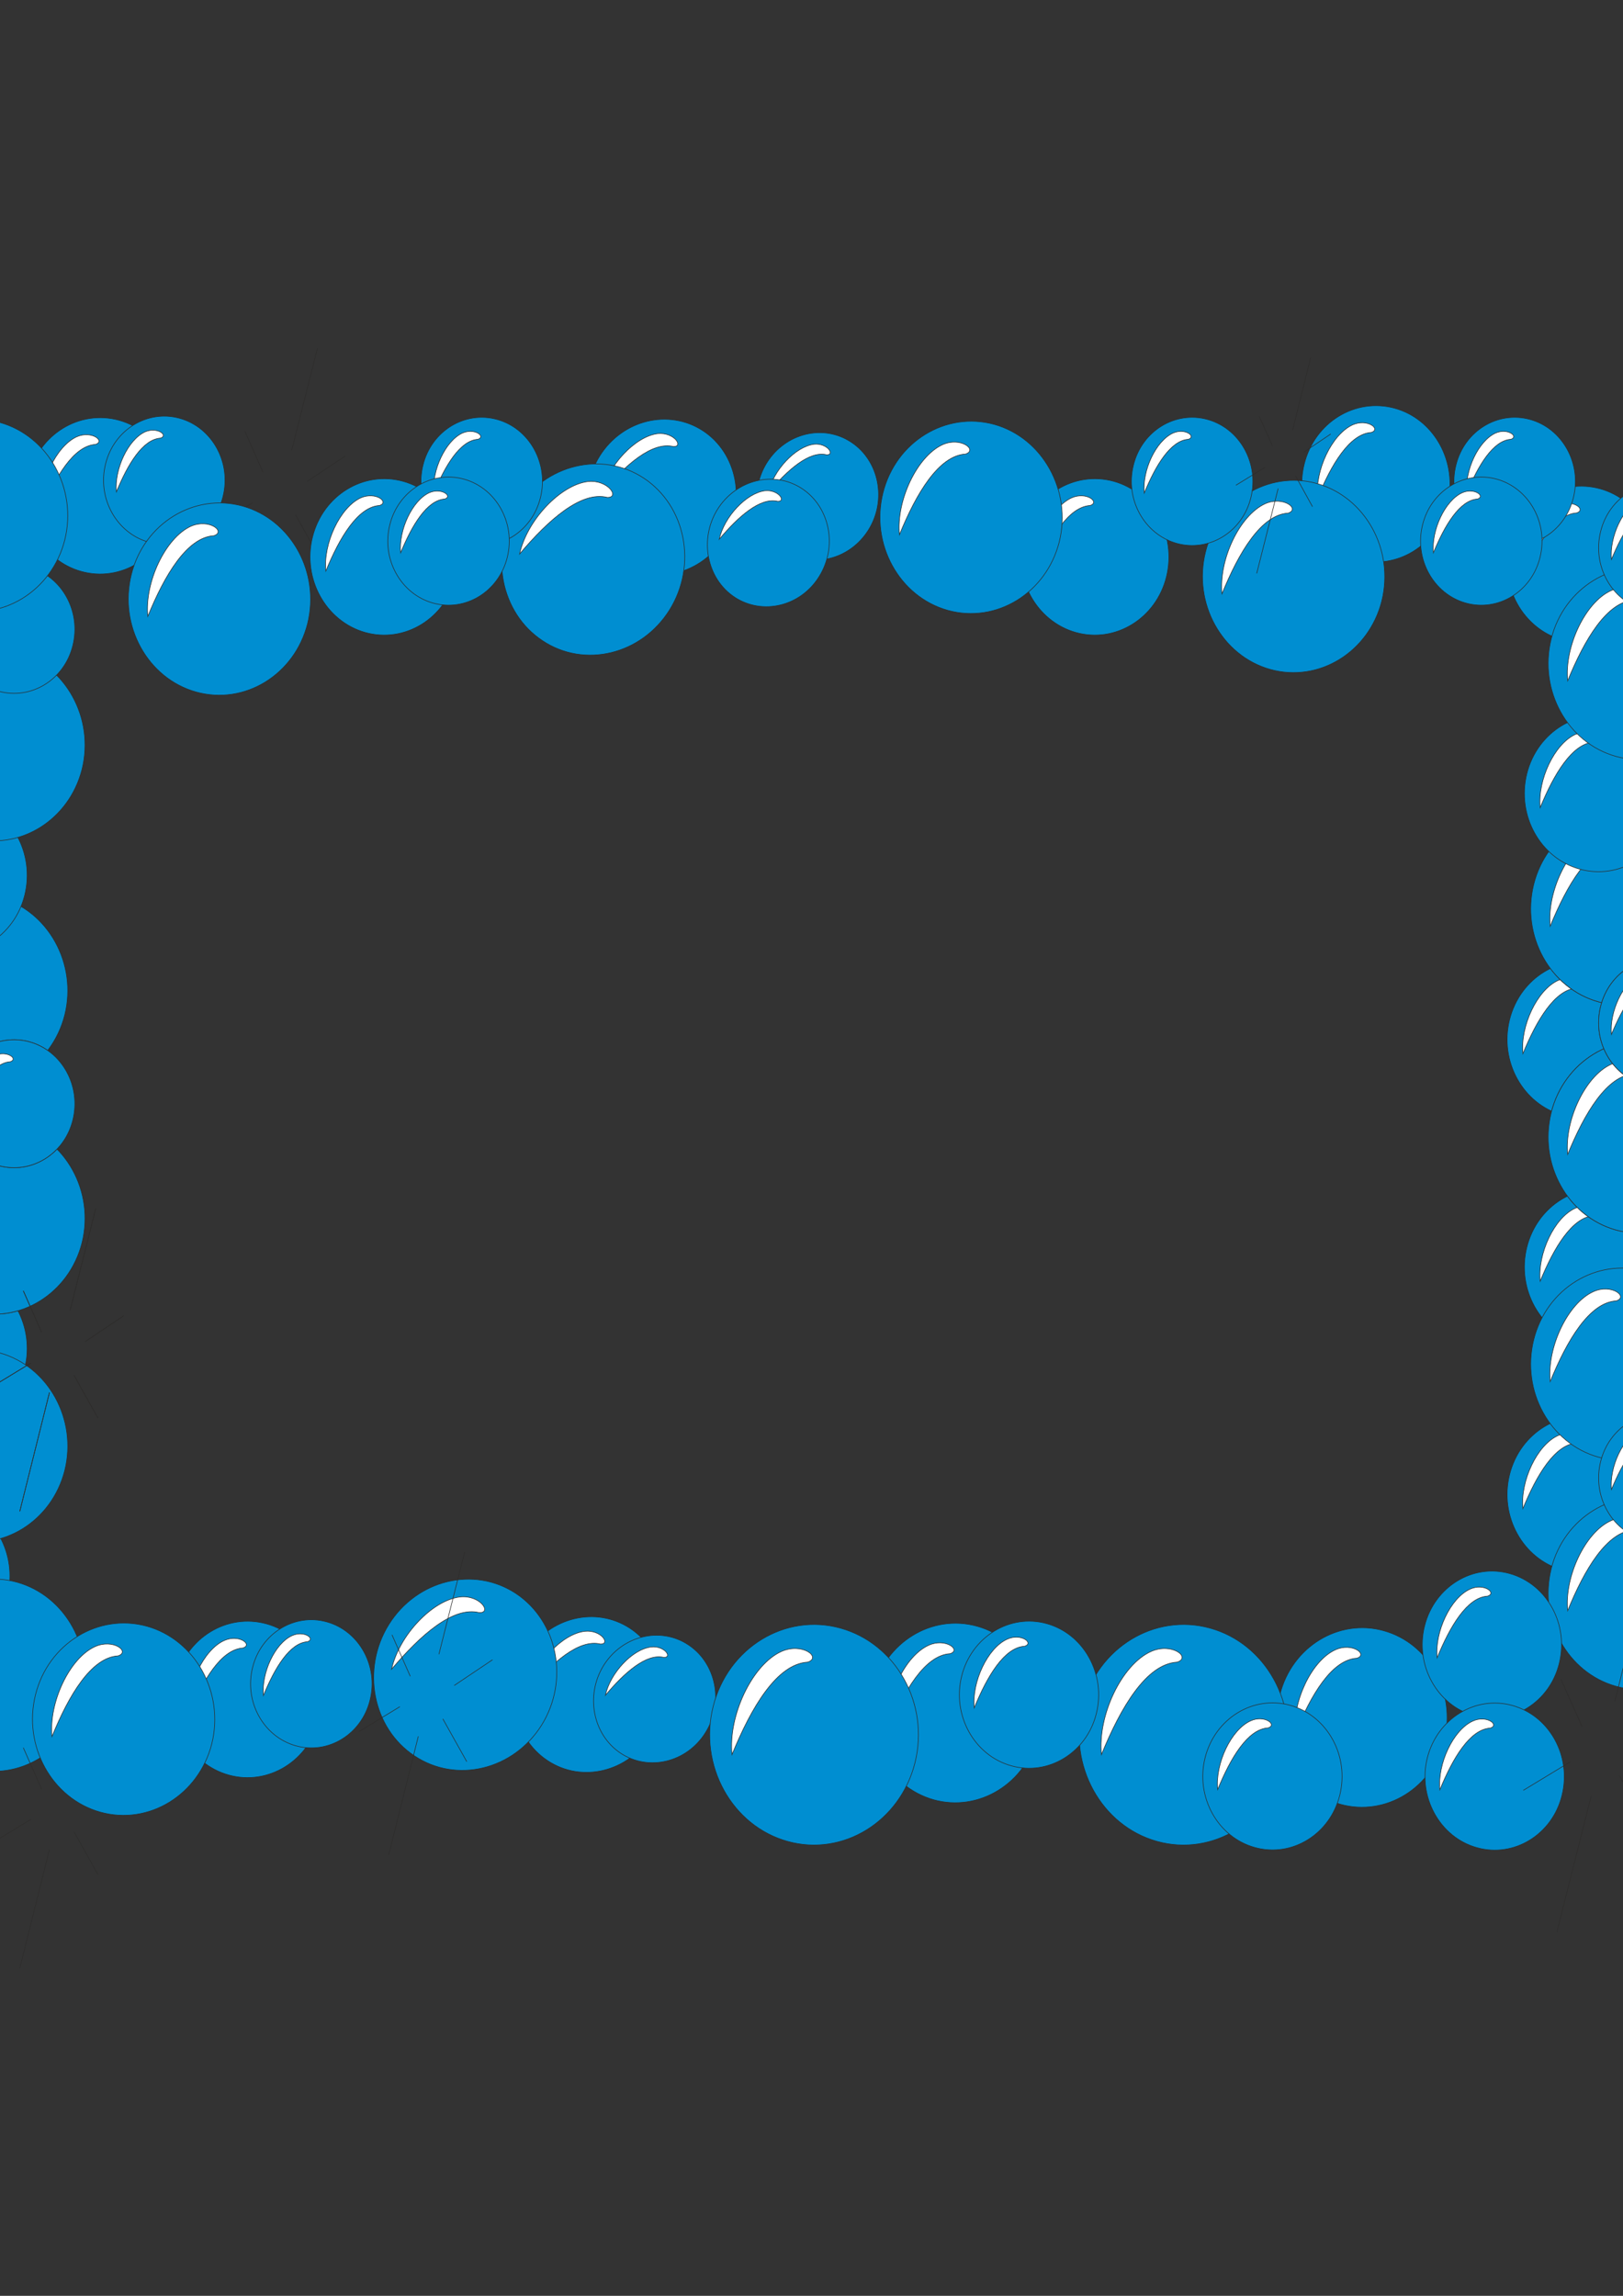<?xml version="1.0" encoding="utf-8"?>
<!-- Created by UniConvertor 2.0rc4 (https://sk1project.net/) -->
<svg xmlns="http://www.w3.org/2000/svg" height="841.89pt" viewBox="0 0 595.276 841.89" width="595.276pt" version="1.1" xmlns:xlink="http://www.w3.org/1999/xlink" id="01465b4f-f60c-11ea-b29b-dcc15c148e23">

<rect x="0" y="0" width="595.276" height="841.89" fill="#333333" stroke="none"/>

<g>
	<g>
		<path style="stroke:#2d2c2b;stroke-width:0.216;stroke-miterlimit:10.433;fill:#008ed1;" d="M 257.894,158.001 C 270.422,166.281 273.806,183.921 265.526,197.313 257.174,210.705 240.182,214.809 227.654,206.529 215.054,198.249 211.67,180.609 219.95,167.217 228.302,153.897 245.294,149.721 257.894,158.001 L 257.894,158.001 Z" />
		<path style="stroke:#2d2c2b;stroke-width:0.216;stroke-miterlimit:10.433;fill:#ffffff;" d="M 241.262,159.009 C 247.238,158.433 250.838,163.833 247.022,163.761 239.246,161.817 229.382,170.385 220.814,180.681 222.974,170.673 232.982,160.017 241.262,159.009 L 241.262,159.009 Z" />
	</g>
	<g>
		<path style="stroke:#2d2c2b;stroke-width:0.216;stroke-miterlimit:10.433;fill:#008ed1;" d="M 236.15,175.353 C 251.558,185.577 255.806,207.249 245.582,223.665 235.286,240.081 214.406,245.193 198.998,234.969 183.59,224.817 179.342,203.145 189.566,186.729 199.862,170.241 220.742,165.201 236.15,175.353 L 236.15,175.353 Z" />
		<path style="stroke:#2d2c2b;stroke-width:0.216;stroke-miterlimit:10.433;fill:#ffffff;" d="M 215.702,176.577 C 222.974,175.857 227.51,182.481 222.758,182.409 213.182,179.961 201.158,190.617 190.574,203.145 193.238,190.905 205.478,177.801 215.702,176.577 L 215.702,176.577 Z" />
	</g>
	<g>
		<path style="stroke:#2d2c2b;stroke-width:0.216;stroke-miterlimit:10.433;fill:#008ed1;" d="M 312.254,162.177 C 322.478,168.945 325.358,183.417 318.518,194.361 311.678,205.305 297.71,208.689 287.486,201.921 277.262,195.153 274.454,180.681 281.222,169.737 288.062,158.793 301.958,155.337 312.254,162.177 L 312.254,162.177 Z" />
		<path style="stroke:#2d2c2b;stroke-width:0.216;stroke-miterlimit:10.433;fill:#ffffff;" d="M 298.574,162.897 C 303.398,162.393 306.422,166.857 303.182,166.785 296.918,165.201 288.854,172.257 281.798,180.681 283.598,172.473 291.734,163.761 298.574,162.897 L 298.574,162.897 Z" />
	</g>
	<g>
		<path style="stroke:#2d2c2b;stroke-width:0.216;stroke-miterlimit:10.433;fill:#008ed1;" d="M 294.254,179.241 C 304.406,186.009 307.286,200.481 300.446,211.425 293.678,222.369 279.71,225.753 269.414,218.985 259.19,212.217 256.382,197.745 263.15,186.801 269.99,175.857 283.958,172.401 294.254,179.241 L 294.254,179.241 Z" />
		<path style="stroke:#2d2c2b;stroke-width:0.216;stroke-miterlimit:10.433;fill:#ffffff;" d="M 280.574,179.961 C 285.47,179.457 288.494,183.921 285.254,183.849 278.918,182.265 270.854,189.321 263.798,197.745 265.598,189.537 273.734,180.825 280.574,179.961 L 280.574,179.961 Z" />
	</g>
	<g>
		<path style="stroke:#2d2c2b;stroke-width:0.216;stroke-miterlimit:10.433;fill:#008ed1;" d="M 231.11,597.129 C 243.638,605.409 247.022,623.049 238.742,636.441 230.39,649.833 213.398,653.937 200.87,645.657 188.27,637.377 184.886,619.737 193.166,606.345 201.518,593.025 218.51,588.849 231.11,597.129 L 231.11,597.129 Z" />
		<path style="stroke:#2d2c2b;stroke-width:0.216;stroke-miterlimit:10.433;fill:#ffffff;" d="M 214.478,598.209 C 220.454,597.561 224.054,602.961 220.238,602.889 212.462,600.945 202.598,609.513 194.03,619.809 196.19,609.801 206.198,599.145 214.478,598.209 L 214.478,598.209 Z" />
	</g>
	<g>
		<path style="stroke:#2d2c2b;stroke-width:0.216;stroke-miterlimit:10.433;fill:#008ed1;" d="M 189.206,584.313 C 204.614,594.537 208.862,616.209 198.638,632.625 188.342,649.041 167.462,654.153 152.054,643.929 136.646,633.777 132.398,612.105 142.622,595.689 152.918,579.273 173.798,574.161 189.206,584.313 L 189.206,584.313 Z" />
		<path style="stroke:#2d2c2b;stroke-width:0.216;stroke-miterlimit:10.433;fill:#ffffff;" d="M 168.758,585.609 C 176.03,584.817 180.566,591.441 175.814,591.369 166.238,588.921 154.214,599.577 143.63,612.105 146.294,599.865 158.534,586.761 168.758,585.609 L 168.758,585.609 Z" />
	</g>
	<g>
		<path style="stroke:#2d2c2b;stroke-width:0.216;stroke-miterlimit:10.433;fill:#008ed1;" d="M 252.494,603.177 C 262.718,609.945 265.598,624.417 258.758,635.361 251.918,646.305 237.95,649.689 227.654,642.921 217.43,636.153 214.622,621.681 221.39,610.737 228.23,599.793 242.198,596.337 252.494,603.177 L 252.494,603.177 Z" />
		<path style="stroke:#2d2c2b;stroke-width:0.216;stroke-miterlimit:10.433;fill:#ffffff;" d="M 238.814,603.969 C 243.71,603.393 246.734,607.857 243.494,607.785 237.158,606.201 229.094,613.257 222.038,621.681 223.838,613.473 231.974,604.761 238.814,603.969 L 238.814,603.969 Z" />
	</g>
	<g>
		<path style="stroke:#2d2c2b;stroke-width:0.216;stroke-miterlimit:10.433;fill:#008ed1;" d="M -16.57,382.929 C -2.098,386.961 6.542,402.729 2.726,417.993 -1.09,433.185 -15.994,442.329 -30.466,438.297 -44.938,434.265 -53.65,418.641 -49.834,403.377 -46.018,388.041 -31.114,378.897 -16.57,382.929 L -16.57,382.929 Z" />
		<path style="stroke:#2d2c2b;stroke-width:0.216;stroke-miterlimit:10.433;fill:#ffffff;" d="M -32.122,388.977 C -26.65,386.601 -21.538,390.561 -25.21,391.785 -33.202,392.289 -39.898,403.521 -44.938,415.833 -45.946,405.753 -39.754,392.505 -32.122,388.977 L -32.122,388.977 Z" />
	</g>
	<g>
		<path style="stroke:#2d2c2b;stroke-width:0.216;stroke-miterlimit:10.433;fill:#008ed1;" d="M -16.57,550.185 C -2.098,554.217 6.542,569.985 2.726,585.249 -1.09,600.513 -15.994,609.657 -30.466,605.625 -44.938,601.593 -53.65,585.897 -49.834,570.633 -46.018,555.297 -31.114,546.153 -16.57,550.185 L -16.57,550.185 Z" />
		<path style="stroke:#2d2c2b;stroke-width:0.216;stroke-miterlimit:10.433;fill:#ffffff;" d="M -32.122,556.305 C -26.65,553.857 -21.538,557.817 -25.21,559.041 -33.202,559.545 -39.898,570.777 -44.938,583.089 -45.946,573.009 -39.754,559.761 -32.122,556.305 L -32.122,556.305 Z" />
	</g>
	<g>
		<path style="stroke:#2d2c2b;stroke-width:0.216;stroke-miterlimit:10.433;fill:#008ed1;" d="M -10.234,466.737 C 4.238,470.769 12.878,486.537 9.062,501.801 5.246,517.065 -9.658,526.209 -24.13,522.177 -38.602,518.145 -47.314,502.449 -43.498,487.185 -39.682,471.849 -24.778,462.705 -10.234,466.737 L -10.234,466.737 Z" />
		<path style="stroke:#2d2c2b;stroke-width:0.216;stroke-miterlimit:10.433;fill:#ffffff;" d="M -25.786,472.857 C -20.314,470.409 -15.202,474.369 -18.874,475.593 -26.866,476.097 -33.562,487.329 -38.602,499.641 -39.61,489.561 -33.418,476.313 -25.786,472.857 L -25.786,472.857 Z" />
	</g>
	<g>
		<path style="stroke:#2d2c2b;stroke-width:0.216;stroke-miterlimit:10.433;fill:#008ed1;" d="M -10.234,466.737 C 4.238,470.769 12.878,486.537 9.062,501.801 5.246,517.065 -9.658,526.209 -24.13,522.177 -38.602,518.145 -47.314,502.449 -43.498,487.185 -39.682,471.849 -24.778,462.705 -10.234,466.737 L -10.234,466.737 Z" />
		<path style="stroke:#2d2c2b;stroke-width:0.216;stroke-miterlimit:10.433;fill:#ffffff;" d="M -25.786,472.857 C -20.314,470.409 -15.202,474.369 -18.874,475.593 -26.866,476.097 -33.562,487.329 -38.602,499.641 -39.61,489.561 -33.418,476.313 -25.786,472.857 L -25.786,472.857 Z" />
	</g>
	<g>
		<path style="stroke:#2d2c2b;stroke-width:0.216;stroke-miterlimit:10.433;fill:#008ed1;" d="M -0.082,329.073 C 17.702,334.041 28.43,353.409 23.75,372.201 18.998,390.921 0.71,402.225 -17.146,397.257 -34.93,392.289 -45.586,372.993 -40.906,354.201 -36.226,335.409 -17.866,324.177 -0.082,329.073 L -0.082,329.073 Z" />
		<path style="stroke:#2d2c2b;stroke-width:0.216;stroke-miterlimit:10.433;fill:#ffffff;" d="M -19.09,336.489 C -12.394,333.537 -6.058,338.433 -10.594,339.945 -20.458,340.521 -28.666,354.345 -34.858,369.537 -36.082,357.081 -28.45,340.809 -19.09,336.489 L -19.09,336.489 Z" />
	</g>
	<g>
		<path style="stroke:#2d2c2b;stroke-width:0.216;stroke-miterlimit:10.433;fill:#008ed1;" d="M -0.082,329.073 C 17.702,334.041 28.43,353.409 23.75,372.201 18.998,390.921 0.71,402.225 -17.146,397.257 -34.93,392.289 -45.586,372.993 -40.906,354.201 -36.226,335.409 -17.866,324.177 -0.082,329.073 L -0.082,329.073 Z" />
		<path style="stroke:#2d2c2b;stroke-width:0.216;stroke-miterlimit:10.433;fill:#ffffff;" d="M -19.09,336.489 C -12.394,333.537 -6.058,338.433 -10.594,339.945 -20.458,340.521 -28.666,354.345 -34.858,369.537 -36.082,357.081 -28.45,340.809 -19.09,336.489 L -19.09,336.489 Z" />
	</g>
	<g>
		<path style="stroke:#2d2c2b;stroke-width:0.216;stroke-miterlimit:10.433;fill:#008ed1;" d="M -0.082,496.113 C 17.702,501.081 28.43,520.449 23.75,539.241 18.998,557.961 0.71,569.265 -17.146,564.297 -34.93,559.329 -45.586,540.033 -40.906,521.241 -36.226,502.449 -17.866,491.217 -0.082,496.113 L -0.082,496.113 Z" />
		<path style="stroke:#2d2c2b;stroke-width:0.216;stroke-miterlimit:10.433;fill:#ffffff;" d="M -19.09,503.601 C -12.394,500.577 -6.058,505.473 -10.594,506.985 -20.458,507.561 -28.666,521.385 -34.858,536.577 -36.082,524.121 -28.45,507.849 -19.09,503.601 L -19.09,503.601 Z" />
	</g>
	<g>
		<path style="stroke:#2d2c2b;stroke-width:0.216;stroke-miterlimit:10.433;fill:#008ed1;" d="M 6.254,412.665 C 24.038,417.633 34.766,436.929 30.086,455.721 25.334,474.441 7.046,485.745 -10.81,480.777 -28.594,475.809 -39.25,456.513 -34.57,437.721 -29.89,419.001 -11.53,407.769 6.254,412.665 L 6.254,412.665 Z" />
		<path style="stroke:#2d2c2b;stroke-width:0.216;stroke-miterlimit:10.433;fill:#ffffff;" d="M -12.754,420.081 C -6.058,417.129 0.278,421.953 -4.258,423.465 -14.122,424.041 -22.33,437.865 -28.522,453.057 -29.746,440.601 -22.114,424.329 -12.754,420.081 L -12.754,420.081 Z" />
	</g>
	<g>
		<path style="stroke:#2d2c2b;stroke-width:0.216;stroke-miterlimit:10.433;fill:#008ed1;" d="M 6.254,412.665 C 24.038,417.633 34.766,436.929 30.086,455.721 25.334,474.441 7.046,485.745 -10.81,480.777 -28.594,475.809 -39.25,456.513 -34.57,437.721 -29.89,419.001 -11.53,407.769 6.254,412.665 L 6.254,412.665 Z" />
		<path style="stroke:#2d2c2b;stroke-width:0.216;stroke-miterlimit:10.433;fill:#ffffff;" d="M -12.754,420.081 C -6.058,417.129 0.278,421.953 -4.258,423.465 -14.122,424.041 -22.33,437.865 -28.522,453.057 -29.746,440.601 -22.114,424.329 -12.754,420.081 L -12.754,420.081 Z" />
	</g>
	<g>
		<path style="stroke:#2d2c2b;stroke-width:0.216;stroke-miterlimit:10.433;fill:#008ed1;" d="M 6.254,580.209 C 24.038,585.177 34.766,604.545 30.086,623.337 25.334,642.057 7.046,653.361 -10.81,648.393 -28.594,643.425 -39.25,624.129 -34.57,605.337 -29.89,586.545 -11.53,575.313 6.254,580.209 L 6.254,580.209 Z" />
		<path style="stroke:#2d2c2b;stroke-width:0.216;stroke-miterlimit:10.433;fill:#ffffff;" d="M -12.754,587.697 C -6.058,584.673 0.278,589.569 -4.258,591.081 -14.122,591.657 -22.33,605.481 -28.522,620.673 -29.746,608.217 -22.114,591.945 -12.754,587.697 L -12.754,587.697 Z" />
	</g>
	<g>
		<path style="stroke:#2d2c2b;stroke-width:0.216;stroke-miterlimit:10.433;fill:#008ed1;" d="M 10.862,382.065 C 22.742,385.377 29.87,398.265 26.702,410.793 23.606,423.249 11.366,430.737 -0.514,427.425 -12.394,424.113 -19.522,411.297 -16.354,398.769 -13.258,386.241 -1.018,378.753 10.862,382.065 L 10.862,382.065 Z" />
		<path style="stroke:#2d2c2b;stroke-width:0.216;stroke-miterlimit:10.433;fill:#ffffff;" d="M -1.882,387.033 C 2.582,385.089 6.83,388.329 3.806,389.337 -2.746,389.769 -8.218,398.913 -12.394,409.065 -13.186,400.785 -8.146,389.913 -1.882,387.033 L -1.882,387.033 Z" />
	</g>
	<g>
		<path style="stroke:#2d2c2b;stroke-width:0.216;stroke-miterlimit:10.433;fill:#008ed1;" d="M 10.862,382.065 C 22.742,385.377 29.87,398.265 26.702,410.793 23.606,423.249 11.366,430.737 -0.514,427.425 -12.394,424.113 -19.522,411.297 -16.354,398.769 -13.258,386.241 -1.018,378.753 10.862,382.065 L 10.862,382.065 Z" />
		<path style="stroke:#2d2c2b;stroke-width:0.216;stroke-miterlimit:10.433;fill:#ffffff;" d="M -1.882,387.033 C 2.582,385.089 6.83,388.329 3.806,389.337 -2.746,389.769 -8.218,398.913 -12.394,409.065 -13.186,400.785 -8.146,389.913 -1.882,387.033 L -1.882,387.033 Z" />
	</g>
	<path style="stroke:#2d2c2b;stroke-width:0.216;stroke-miterlimit:10.433;fill:none;" d="M 18.134,510.657 L 7.262,554.217" />
	<path style="stroke:#2d2c2b;stroke-width:0.216;stroke-miterlimit:10.433;fill:none;" d="M 18.134,510.657 L 7.262,554.217" />
	<path style="stroke:#2d2c2b;stroke-width:0.216;stroke-miterlimit:10.433;fill:none;" d="M 18.134,678.201 L 7.262,721.761" />
	<path style="stroke:#2d2c2b;stroke-width:0.216;stroke-miterlimit:10.433;fill:none;" d="M 25.694,480.561 L 35.126,443.121" />
	<path style="stroke:#2d2c2b;stroke-width:0.216;stroke-miterlimit:10.433;fill:none;" d="M 25.694,480.561 L 35.126,443.121" />
	<path style="stroke:#2d2c2b;stroke-width:0.216;stroke-miterlimit:10.433;fill:none;" d="M 25.694,647.961 L 35.126,610.521" />
	<path style="stroke:#2d2c2b;stroke-width:0.216;stroke-miterlimit:10.433;fill:none;" d="M 31.31,491.937 L 45.35,482.505" />
	<path style="stroke:#2d2c2b;stroke-width:0.216;stroke-miterlimit:10.433;fill:none;" d="M 31.31,491.937 L 45.35,482.505" />
	<path style="stroke:#2d2c2b;stroke-width:0.216;stroke-miterlimit:10.433;fill:none;" d="M 31.31,659.625 L 45.35,650.193" />
	<path style="stroke:#2d2c2b;stroke-width:0.216;stroke-miterlimit:10.433;fill:none;" d="M 27.134,504.321 L 35.918,520.017" />
	<path style="stroke:#2d2c2b;stroke-width:0.216;stroke-miterlimit:10.433;fill:none;" d="M 27.134,504.321 L 35.918,520.017" />
	<path style="stroke:#2d2c2b;stroke-width:0.216;stroke-miterlimit:10.433;fill:none;" d="M 27.134,671.721 L 35.918,687.417" />
	<path style="stroke:#2d2c2b;stroke-width:0.216;stroke-miterlimit:10.433;fill:none;" d="M 11.294,499.857 L -3.61,508.929" />
	<path style="stroke:#2d2c2b;stroke-width:0.216;stroke-miterlimit:10.433;fill:none;" d="M 11.294,499.857 L -3.61,508.929" />
	<path style="stroke:#2d2c2b;stroke-width:0.216;stroke-miterlimit:10.433;fill:none;" d="M 11.294,667.185 L -3.61,676.257" />
	<path style="stroke:#2d2c2b;stroke-width:0.216;stroke-miterlimit:10.433;fill:none;" d="M 15.254,488.553 L 8.558,473.361" />
	<path style="stroke:#2d2c2b;stroke-width:0.216;stroke-miterlimit:10.433;fill:none;" d="M 15.254,488.553 L 8.558,473.361" />
	<path style="stroke:#2d2c2b;stroke-width:0.216;stroke-miterlimit:10.433;fill:none;" d="M 15.254,656.097 L 8.558,640.905" />
	<g>
		<path style="stroke:#2d2c2b;stroke-width:0.216;stroke-miterlimit:10.433;fill:#008ed1;" d="M -16.57,209.121 C -2.098,213.153 6.542,228.921 2.726,244.185 -1.09,259.449 -15.994,268.593 -30.466,264.561 -44.938,260.529 -53.65,244.833 -49.834,229.569 -46.018,214.233 -31.114,205.089 -16.57,209.121 L -16.57,209.121 Z" />
		<path style="stroke:#2d2c2b;stroke-width:0.216;stroke-miterlimit:10.433;fill:#ffffff;" d="M -32.122,215.169 C -26.65,212.793 -21.538,216.753 -25.21,217.977 -33.202,218.481 -39.898,229.713 -44.938,242.025 -45.946,231.945 -39.754,218.697 -32.122,215.169 L -32.122,215.169 Z" />
	</g>
	<g>
		<path style="stroke:#2d2c2b;stroke-width:0.216;stroke-miterlimit:10.433;fill:#008ed1;" d="M -10.234,293.217 C 4.238,297.249 12.878,313.017 9.062,328.281 5.246,343.545 -9.658,352.689 -24.13,348.657 -38.602,344.625 -47.314,328.929 -43.498,313.665 -39.682,298.329 -24.778,289.185 -10.234,293.217 L -10.234,293.217 Z" />
		<path style="stroke:#2d2c2b;stroke-width:0.216;stroke-miterlimit:10.433;fill:#ffffff;" d="M -25.786,299.265 C -20.314,296.889 -15.202,300.849 -18.874,302.073 -26.866,302.577 -33.562,313.809 -38.602,326.121 -39.61,316.041 -33.418,302.793 -25.786,299.265 L -25.786,299.265 Z" />
	</g>
	<g>
		<path style="stroke:#2d2c2b;stroke-width:0.216;stroke-miterlimit:10.433;fill:#008ed1;" d="M 6.254,239.001 C 24.038,243.969 34.766,263.337 30.086,282.129 25.334,300.849 7.046,312.153 -10.81,307.185 -28.594,302.217 -39.25,282.921 -34.57,264.129 -29.89,245.337 -11.53,234.105 6.254,239.001 L 6.254,239.001 Z" />
		<path style="stroke:#2d2c2b;stroke-width:0.216;stroke-miterlimit:10.433;fill:#ffffff;" d="M -12.754,246.417 C -6.058,243.465 0.278,248.361 -4.258,249.873 -14.122,250.449 -22.33,264.273 -28.522,279.465 -29.746,267.009 -22.114,250.737 -12.754,246.417 L -12.754,246.417 Z" />
	</g>
	<g>
		<path style="stroke:#2d2c2b;stroke-width:0.216;stroke-miterlimit:10.433;fill:#008ed1;" d="M 10.862,208.041 C 22.742,211.353 29.87,224.241 26.702,236.769 23.606,249.297 11.366,256.785 -0.514,253.473 -12.394,250.161 -19.522,237.273 -16.354,224.745 -13.258,212.217 -1.018,204.729 10.862,208.041 L 10.862,208.041 Z" />
		<path style="stroke:#2d2c2b;stroke-width:0.216;stroke-miterlimit:10.433;fill:#ffffff;" d="M -1.882,213.009 C 2.582,211.065 6.83,214.305 3.806,215.313 -2.746,215.745 -8.218,224.889 -12.394,235.041 -13.186,226.761 -8.146,215.889 -1.882,213.009 L -1.882,213.009 Z" />
	</g>
	<g>
		<path style="stroke:#2d2c2b;stroke-width:0.216;stroke-miterlimit:10.433;fill:#008ed1;" d="M 586.934,353.481 C 601.406,357.513 610.046,373.281 606.23,388.545 602.414,403.809 587.51,412.953 573.038,408.921 558.566,404.889 549.854,389.193 553.67,373.929 557.486,358.593 572.39,349.449 586.934,353.481 L 586.934,353.481 Z" />
		<path style="stroke:#2d2c2b;stroke-width:0.216;stroke-miterlimit:10.433;fill:#ffffff;" d="M 571.454,359.529 C 576.854,357.153 581.966,361.113 578.294,362.337 570.302,362.841 563.606,374.073 558.566,386.385 557.558,376.305 563.75,363.057 571.454,359.529 L 571.454,359.529 Z" />
	</g>
	<g>
		<path style="stroke:#2d2c2b;stroke-width:0.216;stroke-miterlimit:10.433;fill:#008ed1;" d="M 586.934,520.305 C 601.406,524.337 610.046,540.105 606.23,555.369 602.414,570.633 587.51,579.777 573.038,575.745 558.566,571.713 549.854,556.017 553.67,540.753 557.486,525.417 572.39,516.273 586.934,520.305 L 586.934,520.305 Z" />
		<path style="stroke:#2d2c2b;stroke-width:0.216;stroke-miterlimit:10.433;fill:#ffffff;" d="M 571.454,526.425 C 576.854,523.977 581.966,527.937 578.294,529.161 570.302,529.665 563.606,540.897 558.566,553.209 557.558,543.129 563.75,529.881 571.454,526.425 L 571.454,526.425 Z" />
	</g>
	<g>
		<path style="stroke:#2d2c2b;stroke-width:0.216;stroke-miterlimit:10.433;fill:#008ed1;" d="M 593.27,436.929 C 607.742,440.961 616.382,456.729 612.566,471.993 608.75,487.257 593.846,496.401 579.374,492.369 564.902,488.337 556.19,472.641 560.006,457.377 563.822,442.041 578.726,432.897 593.27,436.929 L 593.27,436.929 Z" />
		<path style="stroke:#2d2c2b;stroke-width:0.216;stroke-miterlimit:10.433;fill:#ffffff;" d="M 577.79,443.049 C 583.19,440.601 588.302,444.561 584.63,445.785 576.638,446.289 569.942,457.521 564.902,469.833 563.894,459.753 570.086,446.505 577.79,443.049 L 577.79,443.049 Z" />
	</g>
	<g>
		<path style="stroke:#2d2c2b;stroke-width:0.216;stroke-miterlimit:10.433;fill:#008ed1;" d="M 593.27,436.929 C 607.742,440.961 616.382,456.729 612.566,471.993 608.75,487.257 593.846,496.401 579.374,492.369 564.902,488.337 556.19,472.641 560.006,457.377 563.822,442.041 578.726,432.897 593.27,436.929 L 593.27,436.929 Z" />
		<path style="stroke:#2d2c2b;stroke-width:0.216;stroke-miterlimit:10.433;fill:#ffffff;" d="M 577.79,443.049 C 583.19,440.601 588.302,444.561 584.63,445.785 576.638,446.289 569.942,457.521 564.902,469.833 563.894,459.753 570.086,446.505 577.79,443.049 L 577.79,443.049 Z" />
	</g>
	<g>
		<path style="stroke:#2d2c2b;stroke-width:0.216;stroke-miterlimit:10.433;fill:#008ed1;" d="M 603.35,299.193 C 621.134,304.161 631.862,323.529 627.182,342.321 622.43,361.041 604.142,372.345 586.286,367.377 568.502,362.409 557.846,343.113 562.526,324.321 567.206,305.529 585.566,294.297 603.35,299.193 L 603.35,299.193 Z" />
		<path style="stroke:#2d2c2b;stroke-width:0.216;stroke-miterlimit:10.433;fill:#ffffff;" d="M 584.414,306.609 C 591.038,303.657 597.374,308.553 592.838,310.065 582.974,310.641 574.766,324.465 568.574,339.657 567.35,327.201 574.982,310.929 584.414,306.609 L 584.414,306.609 Z" />
	</g>
	<g>
		<path style="stroke:#2d2c2b;stroke-width:0.216;stroke-miterlimit:10.433;fill:#008ed1;" d="M 603.35,299.193 C 621.134,304.161 631.862,323.529 627.182,342.321 622.43,361.041 604.142,372.345 586.286,367.377 568.502,362.409 557.846,343.113 562.526,324.321 567.206,305.529 585.566,294.297 603.35,299.193 L 603.35,299.193 Z" />
		<path style="stroke:#2d2c2b;stroke-width:0.216;stroke-miterlimit:10.433;fill:#ffffff;" d="M 584.414,306.609 C 591.038,303.657 597.374,308.553 592.838,310.065 582.974,310.641 574.766,324.465 568.574,339.657 567.35,327.201 574.982,310.929 584.414,306.609 L 584.414,306.609 Z" />
	</g>
	<g>
		<path style="stroke:#2d2c2b;stroke-width:0.216;stroke-miterlimit:10.433;fill:#008ed1;" d="M 603.35,466.161 C 621.134,471.129 631.862,490.497 627.182,509.289 622.43,528.009 604.142,539.313 586.286,534.345 568.502,529.377 557.846,510.081 562.526,491.289 567.206,472.497 585.566,461.265 603.35,466.161 L 603.35,466.161 Z" />
		<path style="stroke:#2d2c2b;stroke-width:0.216;stroke-miterlimit:10.433;fill:#ffffff;" d="M 584.414,473.649 C 591.038,470.625 597.374,475.521 592.838,477.033 582.974,477.609 574.766,491.433 568.574,506.625 567.35,494.169 574.982,477.897 584.414,473.649 L 584.414,473.649 Z" />
	</g>
	<g>
		<path style="stroke:#2d2c2b;stroke-width:0.216;stroke-miterlimit:10.433;fill:#008ed1;" d="M 609.758,382.929 C 627.542,387.897 638.27,407.265 633.59,425.985 628.838,444.705 610.55,456.009 592.694,451.041 574.91,446.073 564.254,426.777 568.934,408.057 573.614,389.265 591.974,378.033 609.758,382.929 L 609.758,382.929 Z" />
		<path style="stroke:#2d2c2b;stroke-width:0.216;stroke-miterlimit:10.433;fill:#ffffff;" d="M 590.822,390.345 C 597.446,387.393 603.782,392.289 599.246,393.801 589.382,394.377 581.174,408.201 574.982,423.321 573.758,410.937 581.39,394.665 590.822,390.345 L 590.822,390.345 Z" />
	</g>
	<g>
		<path style="stroke:#2d2c2b;stroke-width:0.216;stroke-miterlimit:10.433;fill:#008ed1;" d="M 609.758,382.929 C 627.542,387.897 638.27,407.265 633.59,425.985 628.838,444.705 610.55,456.009 592.694,451.041 574.91,446.073 564.254,426.777 568.934,408.057 573.614,389.265 591.974,378.033 609.758,382.929 L 609.758,382.929 Z" />
		<path style="stroke:#2d2c2b;stroke-width:0.216;stroke-miterlimit:10.433;fill:#ffffff;" d="M 590.822,390.345 C 597.446,387.393 603.782,392.289 599.246,393.801 589.382,394.377 581.174,408.201 574.982,423.321 573.758,410.937 581.39,394.665 590.822,390.345 L 590.822,390.345 Z" />
	</g>
	<g>
		<path style="stroke:#2d2c2b;stroke-width:0.216;stroke-miterlimit:10.433;fill:#008ed1;" d="M 609.758,550.185 C 627.542,555.153 638.27,574.521 633.59,593.313 628.838,612.033 610.55,623.337 592.694,618.369 574.91,613.401 564.254,594.105 568.934,575.313 573.614,556.521 591.974,545.289 609.758,550.185 L 609.758,550.185 Z" />
		<path style="stroke:#2d2c2b;stroke-width:0.216;stroke-miterlimit:10.433;fill:#ffffff;" d="M 590.822,557.673 C 597.446,554.649 603.782,559.545 599.246,561.057 589.382,561.633 581.174,575.457 574.982,590.649 573.758,578.193 581.39,561.921 590.822,557.673 L 590.822,557.673 Z" />
	</g>
	<g>
		<path style="stroke:#2d2c2b;stroke-width:0.216;stroke-miterlimit:10.433;fill:#008ed1;" d="M 614.294,352.329 C 626.174,355.641 633.302,368.529 630.134,381.057 627.038,393.585 614.798,401.073 602.918,397.761 591.038,394.449 583.91,381.561 587.078,369.033 590.174,356.505 602.414,349.017 614.294,352.329 L 614.294,352.329 Z" />
		<path style="stroke:#2d2c2b;stroke-width:0.216;stroke-miterlimit:10.433;fill:#ffffff;" d="M 601.622,357.297 C 606.014,355.353 610.262,358.593 607.238,359.601 600.686,360.033 595.214,369.177 591.038,379.329 590.246,371.049 595.286,360.177 601.622,357.297 L 601.622,357.297 Z" />
	</g>
	<g>
		<path style="stroke:#2d2c2b;stroke-width:0.216;stroke-miterlimit:10.433;fill:#008ed1;" d="M 614.294,352.329 C 626.174,355.641 633.302,368.529 630.134,381.057 627.038,393.585 614.798,401.073 602.918,397.761 591.038,394.449 583.91,381.561 587.078,369.033 590.174,356.505 602.414,349.017 614.294,352.329 L 614.294,352.329 Z" />
		<path style="stroke:#2d2c2b;stroke-width:0.216;stroke-miterlimit:10.433;fill:#ffffff;" d="M 601.622,357.297 C 606.014,355.353 610.262,358.593 607.238,359.601 600.686,360.033 595.214,369.177 591.038,379.329 590.246,371.049 595.286,360.177 601.622,357.297 L 601.622,357.297 Z" />
	</g>
	<g>
		<path style="stroke:#2d2c2b;stroke-width:0.216;stroke-miterlimit:10.433;fill:#008ed1;" d="M 614.294,519.225 C 626.174,522.537 633.302,535.425 630.134,547.953 627.038,560.481 614.798,567.969 602.918,564.657 591.038,561.345 583.91,548.457 587.078,535.929 590.174,523.401 602.414,515.913 614.294,519.225 L 614.294,519.225 Z" />
		<path style="stroke:#2d2c2b;stroke-width:0.216;stroke-miterlimit:10.433;fill:#ffffff;" d="M 601.622,524.265 C 606.014,522.249 610.262,525.489 607.238,526.497 600.686,526.929 595.214,536.073 591.038,546.225 590.246,537.945 595.286,527.073 601.622,524.265 L 601.622,524.265 Z" />
	</g>
	<path style="stroke:#2d2c2b;stroke-width:0.216;stroke-miterlimit:10.433;fill:none;" d="M 621.782,480.777 L 610.838,524.337" />
	<path style="stroke:#2d2c2b;stroke-width:0.216;stroke-miterlimit:10.433;fill:none;" d="M 621.782,480.777 L 610.838,524.337" />
	<path style="stroke:#2d2c2b;stroke-width:0.216;stroke-miterlimit:10.433;fill:none;" d="M 629.342,450.609 L 638.702,413.241" />
	<path style="stroke:#2d2c2b;stroke-width:0.216;stroke-miterlimit:10.433;fill:none;" d="M 629.342,450.609 L 638.702,413.241" />
	<path style="stroke:#2d2c2b;stroke-width:0.216;stroke-miterlimit:10.433;fill:none;" d="M 635.03,462.057 L 648.998,452.625" />
	<path style="stroke:#2d2c2b;stroke-width:0.216;stroke-miterlimit:10.433;fill:none;" d="M 635.03,462.057 L 648.998,452.625" />
	<path style="stroke:#2d2c2b;stroke-width:0.216;stroke-miterlimit:10.433;fill:none;" d="M 630.782,474.369 L 639.494,490.065" />
	<path style="stroke:#2d2c2b;stroke-width:0.216;stroke-miterlimit:10.433;fill:none;" d="M 630.782,474.369 L 639.494,490.065" />
	<path style="stroke:#2d2c2b;stroke-width:0.216;stroke-miterlimit:10.433;fill:none;" d="M 615.086,469.977 L 600.11,479.049" />
	<path style="stroke:#2d2c2b;stroke-width:0.216;stroke-miterlimit:10.433;fill:none;" d="M 615.086,469.977 L 600.11,479.049" />
	<path style="stroke:#2d2c2b;stroke-width:0.216;stroke-miterlimit:10.433;fill:none;" d="M 618.902,458.673 L 612.134,443.481" />
	<path style="stroke:#2d2c2b;stroke-width:0.216;stroke-miterlimit:10.433;fill:none;" d="M 618.902,458.673 L 612.134,443.481" />
	<g>
		<path style="stroke:#2d2c2b;stroke-width:0.216;stroke-miterlimit:10.433;fill:#008ed1;" d="M 586.934,179.241 C 601.406,183.273 610.046,199.041 606.23,214.305 602.414,229.569 587.51,238.713 573.038,234.681 558.566,230.649 549.854,214.953 553.67,199.689 557.486,184.353 572.39,175.209 586.934,179.241 L 586.934,179.241 Z" />
		<path style="stroke:#2d2c2b;stroke-width:0.216;stroke-miterlimit:10.433;fill:#ffffff;" d="M 571.454,185.289 C 576.854,182.913 581.966,186.873 578.294,188.097 570.302,188.601 563.606,199.833 558.566,212.145 557.558,202.065 563.75,188.817 571.454,185.289 L 571.454,185.289 Z" />
	</g>
	<g>
		<path style="stroke:#2d2c2b;stroke-width:0.216;stroke-miterlimit:10.433;fill:#008ed1;" d="M 593.27,263.265 C 607.742,267.297 616.382,283.065 612.566,298.329 608.75,313.593 593.846,322.737 579.374,318.705 564.902,314.673 556.19,298.977 560.006,283.713 563.822,268.377 578.726,259.233 593.27,263.265 L 593.27,263.265 Z" />
		<path style="stroke:#2d2c2b;stroke-width:0.216;stroke-miterlimit:10.433;fill:#ffffff;" d="M 577.79,269.313 C 583.19,266.937 588.302,270.897 584.63,272.121 576.638,272.625 569.942,283.857 564.902,296.169 563.894,286.089 570.086,272.841 577.79,269.313 L 577.79,269.313 Z" />
	</g>
	<g>
		<path style="stroke:#2d2c2b;stroke-width:0.216;stroke-miterlimit:10.433;fill:#008ed1;" d="M 609.758,209.193 C 627.542,214.161 638.27,233.529 633.59,252.321 628.838,271.041 610.55,282.345 592.694,277.377 574.91,272.409 564.254,253.113 568.934,234.321 573.614,215.529 591.974,204.297 609.758,209.193 L 609.758,209.193 Z" />
		<path style="stroke:#2d2c2b;stroke-width:0.216;stroke-miterlimit:10.433;fill:#ffffff;" d="M 590.822,216.609 C 597.446,213.657 603.782,218.553 599.246,220.065 589.382,220.641 581.174,234.465 574.982,249.657 573.758,237.201 581.39,220.929 590.822,216.609 L 590.822,216.609 Z" />
	</g>
	<g>
		<path style="stroke:#2d2c2b;stroke-width:0.216;stroke-miterlimit:10.433;fill:#008ed1;" d="M 614.294,178.161 C 626.174,181.473 633.302,194.361 630.134,206.889 627.038,219.417 614.798,226.905 602.918,223.593 591.038,220.281 583.91,207.393 587.078,194.865 590.174,182.337 602.414,174.849 614.294,178.161 L 614.294,178.161 Z" />
		<path style="stroke:#2d2c2b;stroke-width:0.216;stroke-miterlimit:10.433;fill:#ffffff;" d="M 601.622,183.129 C 606.014,181.185 610.262,184.425 607.238,185.433 600.686,185.865 595.214,195.009 591.038,205.161 590.246,196.881 595.286,186.009 601.622,183.129 L 601.622,183.129 Z" />
	</g>
	<g>
		<path style="stroke:#2d2c2b;stroke-width:0.216;stroke-miterlimit:10.433;fill:none;" d="M 621.782,306.969 L 610.838,350.601" />
		<path style="stroke:#2d2c2b;stroke-width:0.216;stroke-miterlimit:10.433;fill:none;" d="M 629.342,276.873 L 638.702,239.505" />
		<path style="stroke:#2d2c2b;stroke-width:0.216;stroke-miterlimit:10.433;fill:none;" d="M 634.958,288.321 L 648.926,278.961" />
		<path style="stroke:#2d2c2b;stroke-width:0.216;stroke-miterlimit:10.433;fill:none;" d="M 630.782,300.561 L 639.494,316.329" />
		<path style="stroke:#2d2c2b;stroke-width:0.216;stroke-miterlimit:10.433;fill:none;" d="M 615.014,296.097 L 600.038,305.241" />
		<path style="stroke:#2d2c2b;stroke-width:0.216;stroke-miterlimit:10.433;fill:none;" d="M 618.83,284.937 L 612.062,269.817" />
	</g>
	<g>
		<path style="stroke:#2d2c2b;stroke-width:0.216;stroke-miterlimit:10.433;fill:#008ed1;" d="M 43.694,154.113 C 58.166,158.145 66.806,173.913 62.99,189.177 59.174,204.441 44.27,213.585 29.798,209.553 15.326,205.521 6.614,189.825 10.43,174.561 14.246,159.225 29.15,150.081 43.694,154.113 L 43.694,154.113 Z" />
		<path style="stroke:#2d2c2b;stroke-width:0.216;stroke-miterlimit:10.433;fill:#ffffff;" d="M 28.142,160.161 C 33.614,157.785 38.726,161.745 35.054,162.969 27.062,163.473 20.366,174.705 15.326,187.017 14.318,176.937 20.51,163.689 28.142,160.161 L 28.142,160.161 Z" />
	</g>
	<g>
		<path style="stroke:#2d2c2b;stroke-width:0.216;stroke-miterlimit:10.433;fill:#008ed1;" d="M -0.082,154.905 C 17.702,159.873 28.43,179.241 23.75,198.033 18.998,216.753 0.71,228.057 -17.146,223.089 -34.93,218.121 -45.586,198.825 -40.906,180.033 -36.226,161.241 -17.866,150.009 -0.082,154.905 L -0.082,154.905 Z" />
		<path style="stroke:#2d2c2b;stroke-width:0.216;stroke-miterlimit:10.433;fill:#ffffff;" d="M -19.09,162.321 C -12.394,159.369 -6.058,164.265 -10.594,165.777 -20.458,166.353 -28.666,180.177 -34.858,195.369 -36.082,182.913 -28.45,166.641 -19.09,162.321 L -19.09,162.321 Z" />
	</g>
	<g>
		<path style="stroke:#2d2c2b;stroke-width:0.216;stroke-miterlimit:10.433;fill:#008ed1;" d="M 65.942,153.393 C 77.822,156.705 84.95,169.593 81.782,182.121 78.686,194.649 66.446,202.137 54.566,198.825 42.686,195.513 35.558,182.625 38.726,170.097 41.822,157.569 54.062,150.081 65.942,153.393 L 65.942,153.393 Z" />
		<path style="stroke:#2d2c2b;stroke-width:0.216;stroke-miterlimit:10.433;fill:#ffffff;" d="M 53.198,158.361 C 57.662,156.417 61.91,159.657 58.886,160.665 52.334,161.097 46.862,170.241 42.686,180.393 41.894,172.113 46.934,161.241 53.198,158.361 L 53.198,158.361 Z" />
	</g>
	<g>
		<path style="stroke:#2d2c2b;stroke-width:0.216;stroke-miterlimit:10.433;fill:none;" d="M 99.422,195.225 L 88.55,238.857" />
		<path style="stroke:#2d2c2b;stroke-width:0.216;stroke-miterlimit:10.433;fill:none;" d="M 106.982,165.129 L 116.414,127.761" />
		<path style="stroke:#2d2c2b;stroke-width:0.216;stroke-miterlimit:10.433;fill:none;" d="M 112.598,176.577 L 126.638,167.217" />
		<path style="stroke:#2d2c2b;stroke-width:0.216;stroke-miterlimit:10.433;fill:none;" d="M 108.422,188.817 L 117.206,204.585" />
		<path style="stroke:#2d2c2b;stroke-width:0.216;stroke-miterlimit:10.433;fill:none;" d="M 92.654,184.353 L 77.75,193.497" />
		<path style="stroke:#2d2c2b;stroke-width:0.216;stroke-miterlimit:10.433;fill:none;" d="M 96.47,173.193 L 89.774,158.073" />
	</g>
	<g>
		<path style="stroke:#2d2c2b;stroke-width:0.216;stroke-miterlimit:10.433;fill:#008ed1;" d="M 511.622,149.721 C 526.094,153.753 534.734,169.521 530.918,184.785 527.102,200.049 512.198,209.193 497.726,205.161 483.254,201.129 474.542,185.433 478.358,170.169 482.174,154.833 497.078,145.689 511.622,149.721 L 511.622,149.721 Z" />
		<path style="stroke:#2d2c2b;stroke-width:0.216;stroke-miterlimit:10.433;fill:#ffffff;" d="M 496.142,155.769 C 501.542,153.393 506.654,157.353 502.982,158.577 494.99,159.081 488.294,170.313 483.254,182.625 482.246,172.545 488.438,159.297 496.142,155.769 L 496.142,155.769 Z" />
	</g>
	<g>
		<path style="stroke:#2d2c2b;stroke-width:0.216;stroke-miterlimit:10.433;fill:#008ed1;" d="M 482.966,177.297 C 500.75,182.265 511.478,201.633 506.798,220.425 502.046,239.145 483.758,250.449 465.902,245.481 448.118,240.513 437.462,221.217 442.142,202.425 446.822,183.633 465.182,172.401 482.966,177.297 L 482.966,177.297 Z" />
		<path style="stroke:#2d2c2b;stroke-width:0.216;stroke-miterlimit:10.433;fill:#ffffff;" d="M 464.03,184.713 C 470.654,181.761 476.99,186.657 472.454,188.169 462.59,188.745 454.382,202.569 448.19,217.761 446.966,205.305 454.598,189.033 464.03,184.713 L 464.03,184.713 Z" />
	</g>
	<g>
		<path style="stroke:#2d2c2b;stroke-width:0.216;stroke-miterlimit:10.433;fill:#008ed1;" d="M 561.23,153.825 C 573.11,157.137 580.238,170.025 577.07,182.553 573.974,195.081 561.734,202.569 549.854,199.257 537.974,195.945 530.846,183.057 534.014,170.529 537.11,158.001 549.35,150.513 561.23,153.825 L 561.23,153.825 Z" />
		<path style="stroke:#2d2c2b;stroke-width:0.216;stroke-miterlimit:10.433;fill:#ffffff;" d="M 548.558,158.793 C 552.95,156.849 557.198,160.089 554.174,161.097 547.622,161.529 542.15,170.673 537.974,180.825 537.182,172.545 542.222,161.673 548.558,158.793 L 548.558,158.793 Z" />
	</g>
	<g>
		<path style="stroke:#2d2c2b;stroke-width:0.216;stroke-miterlimit:10.433;fill:#008ed1;" d="M 548.99,175.713 C 560.87,179.025 567.998,191.913 564.83,204.441 561.734,216.969 549.494,224.457 537.614,221.145 525.734,217.833 518.606,204.945 521.774,192.417 524.87,179.889 537.11,172.401 548.99,175.713 L 548.99,175.713 Z" />
		<path style="stroke:#2d2c2b;stroke-width:0.216;stroke-miterlimit:10.433;fill:#ffffff;" d="M 536.318,180.681 C 540.71,178.737 544.958,181.977 541.934,182.985 535.382,183.417 529.91,192.561 525.734,202.713 524.942,194.433 529.982,183.561 536.318,180.681 L 536.318,180.681 Z" />
	</g>
	<g>
		<path style="stroke:#2d2c2b;stroke-width:0.216;stroke-miterlimit:10.433;fill:#008ed1;" d="M 147.878,176.505 C 162.35,180.537 170.99,196.305 167.174,211.569 163.358,226.833 148.454,235.977 133.982,231.945 119.51,227.913 110.798,212.217 114.614,196.953 118.43,181.617 133.334,172.473 147.878,176.505 L 147.878,176.505 Z" />
		<path style="stroke:#2d2c2b;stroke-width:0.216;stroke-miterlimit:10.433;fill:#ffffff;" d="M 132.326,182.553 C 137.798,180.177 142.91,184.137 139.238,185.361 131.246,185.865 124.55,197.097 119.51,209.409 118.502,199.329 124.694,186.081 132.326,182.553 L 132.326,182.553 Z" />
	</g>
	<g>
		<path style="stroke:#2d2c2b;stroke-width:0.216;stroke-miterlimit:10.433;fill:#008ed1;" d="M 88.982,185.577 C 106.766,190.545 117.494,209.913 112.814,228.705 108.062,247.425 89.774,258.729 71.918,253.761 54.134,248.793 43.478,229.497 48.158,210.705 52.838,191.913 71.198,180.681 88.982,185.577 L 88.982,185.577 Z" />
		<path style="stroke:#2d2c2b;stroke-width:0.216;stroke-miterlimit:10.433;fill:#ffffff;" d="M 69.974,192.993 C 76.67,190.041 83.006,194.937 78.47,196.449 68.606,197.025 60.398,210.849 54.206,226.041 52.982,213.585 60.614,197.313 69.974,192.993 L 69.974,192.993 Z" />
	</g>
	<g>
		<path style="stroke:#2d2c2b;stroke-width:0.216;stroke-miterlimit:10.433;fill:#008ed1;" d="M 182.366,153.825 C 194.246,157.137 201.374,170.025 198.206,182.553 195.11,195.081 182.87,202.569 170.99,199.257 159.11,195.945 151.982,183.057 155.15,170.529 158.246,158.001 170.486,150.513 182.366,153.825 L 182.366,153.825 Z" />
		<path style="stroke:#2d2c2b;stroke-width:0.216;stroke-miterlimit:10.433;fill:#ffffff;" d="M 169.622,158.793 C 174.086,156.849 178.334,160.089 175.31,161.097 168.758,161.529 163.286,170.673 159.11,180.825 158.318,172.545 163.358,161.673 169.622,158.793 L 169.622,158.793 Z" />
	</g>
	<g>
		<path style="stroke:#2d2c2b;stroke-width:0.216;stroke-miterlimit:10.433;fill:#008ed1;" d="M 170.198,175.713 C 182.078,179.025 189.206,191.913 186.038,204.441 182.942,216.969 170.702,224.457 158.822,221.145 146.942,217.833 139.814,204.945 142.982,192.417 146.078,179.889 158.318,172.401 170.198,175.713 L 170.198,175.713 Z" />
		<path style="stroke:#2d2c2b;stroke-width:0.216;stroke-miterlimit:10.433;fill:#ffffff;" d="M 157.454,180.681 C 161.918,178.737 166.166,181.977 163.142,182.985 156.59,183.417 151.118,192.561 146.942,202.713 146.15,194.433 151.19,183.561 157.454,180.681 L 157.454,180.681 Z" />
	</g>
	<g>
		<path style="stroke:#2d2c2b;stroke-width:0.216;stroke-miterlimit:10.433;fill:#008ed1;" d="M 408.518,176.505 C 422.99,180.537 431.63,196.305 427.814,211.569 423.998,226.833 409.094,235.977 394.622,231.945 380.15,227.913 371.438,212.217 375.254,196.953 379.07,181.617 393.974,172.473 408.518,176.505 L 408.518,176.505 Z" />
		<path style="stroke:#2d2c2b;stroke-width:0.216;stroke-miterlimit:10.433;fill:#ffffff;" d="M 393.038,182.553 C 398.438,180.177 403.55,184.137 399.878,185.361 391.886,185.865 385.19,197.097 380.15,209.409 379.142,199.329 385.334,186.081 393.038,182.553 L 393.038,182.553 Z" />
	</g>
	<g>
		<path style="stroke:#2d2c2b;stroke-width:0.216;stroke-miterlimit:10.433;fill:#008ed1;" d="M 364.67,155.625 C 382.454,160.593 393.182,179.961 388.502,198.753 383.75,217.473 365.462,228.777 347.606,223.809 329.822,218.841 319.166,199.545 323.846,180.753 328.526,161.961 346.886,150.729 364.67,155.625 L 364.67,155.625 Z" />
		<path style="stroke:#2d2c2b;stroke-width:0.216;stroke-miterlimit:10.433;fill:#ffffff;" d="M 345.734,163.041 C 352.358,160.089 358.694,164.985 354.158,166.497 344.294,167.073 336.086,180.897 329.894,196.089 328.67,183.633 336.302,167.361 345.734,163.041 L 345.734,163.041 Z" />
	</g>
	<g>
		<path style="stroke:#2d2c2b;stroke-width:0.216;stroke-miterlimit:10.433;fill:#008ed1;" d="M 442.934,153.825 C 454.814,157.137 461.942,170.025 458.774,182.553 455.678,195.081 443.438,202.569 431.558,199.257 419.678,195.945 412.55,183.057 415.718,170.529 418.814,158.001 431.054,150.513 442.934,153.825 L 442.934,153.825 Z" />
		<path style="stroke:#2d2c2b;stroke-width:0.216;stroke-miterlimit:10.433;fill:#ffffff;" d="M 430.262,158.793 C 434.654,156.849 438.902,160.089 435.878,161.097 429.326,161.529 423.854,170.673 419.678,180.825 418.886,172.545 423.926,161.673 430.262,158.793 L 430.262,158.793 Z" />
	</g>
	<g>
		<path style="stroke:#2d2c2b;stroke-width:0.216;stroke-miterlimit:10.433;fill:none;" d="M 468.782,179.169 L 460.934,210.273" />
		<path style="stroke:#2d2c2b;stroke-width:0.216;stroke-miterlimit:10.433;fill:none;" d="M 474.11,157.713 L 480.734,131.073" />
		<path style="stroke:#2d2c2b;stroke-width:0.216;stroke-miterlimit:10.433;fill:none;" d="M 478.142,165.849 L 488.078,159.153" />
		<path style="stroke:#2d2c2b;stroke-width:0.216;stroke-miterlimit:10.433;fill:none;" d="M 475.19,174.561 L 481.382,185.793" />
		<path style="stroke:#2d2c2b;stroke-width:0.216;stroke-miterlimit:10.433;fill:none;" d="M 463.958,171.393 L 453.302,177.945" />
		<path style="stroke:#2d2c2b;stroke-width:0.216;stroke-miterlimit:10.433;fill:none;" d="M 466.694,163.473 L 461.87,152.673" />
	</g>
	<g>
		<path style="stroke:#2d2c2b;stroke-width:0.216;stroke-miterlimit:10.433;fill:#008ed1;" d="M 507.518,597.993 C 524.15,602.601 534.086,620.673 529.766,638.169 525.374,655.737 508.238,666.249 491.606,661.641 475.046,656.961 465.038,638.961 469.43,621.393 473.822,603.897 490.958,593.385 507.518,597.993 L 507.518,597.993 Z" />
		<path style="stroke:#2d2c2b;stroke-width:0.216;stroke-miterlimit:10.433;fill:#ffffff;" d="M 489.806,604.977 C 495.998,602.169 501.902,606.777 497.654,608.073 488.438,608.649 480.806,621.537 475.046,635.721 473.894,624.129 481.022,608.937 489.806,604.977 L 489.806,604.977 Z" />
	</g>
	<g>
		<path style="stroke:#2d2c2b;stroke-width:0.216;stroke-miterlimit:10.433;fill:#008ed1;" d="M 443.87,597.057 C 464.318,602.745 476.558,624.921 471.158,646.449 465.758,667.977 444.734,680.937 424.358,675.249 403.91,669.561 391.67,647.385 397.07,625.785 402.398,604.257 423.494,591.369 443.87,597.057 L 443.87,597.057 Z" />
		<path style="stroke:#2d2c2b;stroke-width:0.216;stroke-miterlimit:10.433;fill:#ffffff;" d="M 422.126,605.625 C 429.758,602.169 437.03,607.785 431.774,609.513 420.47,610.161 411.11,626.001 403.982,643.425 402.542,629.169 411.326,610.521 422.126,605.625 L 422.126,605.625 Z" />
	</g>
	<g>
		<path style="stroke:#2d2c2b;stroke-width:0.216;stroke-miterlimit:10.433;fill:#008ed1;" d="M 553.742,577.041 C 567.35,580.857 575.486,595.617 571.886,610.017 568.358,624.345 554.318,632.985 540.71,629.169 527.102,625.425 518.894,610.593 522.494,596.265 526.094,581.865 540.134,573.225 553.742,577.041 L 553.742,577.041 Z" />
		<path style="stroke:#2d2c2b;stroke-width:0.216;stroke-miterlimit:10.433;fill:#ffffff;" d="M 539.198,582.729 C 544.238,580.425 549.134,584.169 545.606,585.321 538.118,585.753 531.854,596.337 527.102,607.929 526.166,598.425 531.998,585.969 539.198,582.729 L 539.198,582.729 Z" />
	</g>
	<g>
		<path style="stroke:#2d2c2b;stroke-width:0.216;stroke-miterlimit:10.433;fill:#008ed1;" d="M 554.75,625.425 C 568.358,629.241 576.494,644.001 572.894,658.401 569.366,672.729 555.326,681.369 541.718,677.553 528.11,673.809 519.902,658.977 523.502,644.649 527.102,630.249 541.142,621.609 554.75,625.425 L 554.75,625.425 Z" />
		<path style="stroke:#2d2c2b;stroke-width:0.216;stroke-miterlimit:10.433;fill:#ffffff;" d="M 540.206,631.113 C 545.246,628.809 550.142,632.553 546.614,633.705 539.126,634.137 532.862,644.721 528.11,656.313 527.174,646.809 533.006,634.353 540.206,631.113 L 540.206,631.113 Z" />
	</g>
	<g>
		<path style="stroke:#2d2c2b;stroke-width:0.216;stroke-miterlimit:10.433;fill:none;" d="M 583.622,658.545 L 571.022,708.513" />
		<path style="stroke:#2d2c2b;stroke-width:0.216;stroke-miterlimit:10.433;fill:none;" d="M 592.262,623.985 L 602.99,581.001" />
		<path style="stroke:#2d2c2b;stroke-width:0.216;stroke-miterlimit:10.433;fill:none;" d="M 598.742,637.161 L 614.726,626.361" />
		<path style="stroke:#2d2c2b;stroke-width:0.216;stroke-miterlimit:10.433;fill:none;" d="M 593.99,651.129 L 603.998,669.129" />
		<path style="stroke:#2d2c2b;stroke-width:0.216;stroke-miterlimit:10.433;fill:none;" d="M 575.918,646.089 L 558.71,656.529" />
		<path style="stroke:#2d2c2b;stroke-width:0.216;stroke-miterlimit:10.433;fill:none;" d="M 580.31,633.273 L 572.534,615.849" />
	</g>
	<g>
		<path style="stroke:#2d2c2b;stroke-width:0.216;stroke-miterlimit:10.433;fill:#008ed1;" d="M 97.766,595.473 C 112.238,599.505 120.878,615.273 117.062,630.537 113.246,645.801 98.342,654.945 83.87,650.913 69.398,646.881 60.686,631.185 64.502,615.921 68.318,600.585 83.222,591.441 97.766,595.473 L 97.766,595.473 Z" />
		<path style="stroke:#2d2c2b;stroke-width:0.216;stroke-miterlimit:10.433;fill:#ffffff;" d="M 82.214,601.593 C 87.686,599.145 92.798,603.105 89.126,604.329 81.134,604.833 74.438,616.065 69.398,628.377 68.39,618.297 74.582,605.049 82.214,601.593 L 82.214,601.593 Z" />
	</g>
	<g>
		<path style="stroke:#2d2c2b;stroke-width:0.216;stroke-miterlimit:10.433;fill:#008ed1;" d="M 53.846,596.337 C 71.63,601.305 82.358,620.673 77.678,639.465 72.926,658.185 54.638,669.489 36.782,664.521 18.998,659.553 8.342,640.257 13.022,621.465 17.702,602.673 36.062,591.441 53.846,596.337 L 53.846,596.337 Z" />
		<path style="stroke:#2d2c2b;stroke-width:0.216;stroke-miterlimit:10.433;fill:#ffffff;" d="M 34.838,603.825 C 41.534,600.801 47.87,605.697 43.334,607.209 33.47,607.785 25.262,621.609 19.07,636.801 17.846,624.345 25.478,608.073 34.838,603.825 L 34.838,603.825 Z" />
	</g>
	<g>
		<path style="stroke:#2d2c2b;stroke-width:0.216;stroke-miterlimit:10.433;fill:#008ed1;" d="M 119.87,594.753 C 131.75,598.065 138.878,610.953 135.71,623.481 132.614,636.009 120.374,643.497 108.494,640.185 96.614,636.873 89.486,623.985 92.654,611.457 95.75,598.929 107.99,591.441 119.87,594.753 L 119.87,594.753 Z" />
		<path style="stroke:#2d2c2b;stroke-width:0.216;stroke-miterlimit:10.433;fill:#ffffff;" d="M 107.126,599.793 C 111.59,597.777 115.838,601.017 112.814,602.025 106.262,602.457 100.79,611.601 96.614,621.753 95.822,613.473 100.862,602.601 107.126,599.793 L 107.126,599.793 Z" />
	</g>
	<g>
		<path style="stroke:#2d2c2b;stroke-width:0.216;stroke-miterlimit:10.433;fill:none;" d="M 153.422,636.729 L 142.55,680.289" />
		<path style="stroke:#2d2c2b;stroke-width:0.216;stroke-miterlimit:10.433;fill:none;" d="M 160.982,606.633 L 170.414,569.193" />
		<path style="stroke:#2d2c2b;stroke-width:0.216;stroke-miterlimit:10.433;fill:none;" d="M 166.598,618.081 L 180.638,608.649" />
		<path style="stroke:#2d2c2b;stroke-width:0.216;stroke-miterlimit:10.433;fill:none;" d="M 162.422,630.321 L 171.206,646.017" />
		<path style="stroke:#2d2c2b;stroke-width:0.216;stroke-miterlimit:10.433;fill:none;" d="M 146.654,625.857 L 131.75,634.929" />
		<path style="stroke:#2d2c2b;stroke-width:0.216;stroke-miterlimit:10.433;fill:none;" d="M 150.47,614.697 L 143.774,599.505" />
	</g>
	<g>
		<path style="stroke:#2d2c2b;stroke-width:0.216;stroke-miterlimit:10.433;fill:#008ed1;" d="M 358.334,596.337 C 374.966,600.945 384.902,619.017 380.582,636.513 376.19,654.081 359.054,664.593 342.422,659.985 325.862,655.305 315.854,637.305 320.246,619.737 324.638,602.241 341.774,591.729 358.334,596.337 L 358.334,596.337 Z" />
		<path style="stroke:#2d2c2b;stroke-width:0.216;stroke-miterlimit:10.433;fill:#ffffff;" d="M 340.622,603.321 C 346.814,600.513 352.718,605.121 348.47,606.417 339.254,606.993 331.622,619.881 325.862,634.065 324.71,622.473 331.838,607.281 340.622,603.321 L 340.622,603.321 Z" />
	</g>
	<g>
		<path style="stroke:#2d2c2b;stroke-width:0.216;stroke-miterlimit:10.433;fill:#008ed1;" d="M 308.294,597.057 C 328.742,602.745 340.982,624.921 335.582,646.449 330.182,667.977 309.158,680.937 288.854,675.249 268.406,669.561 256.166,647.385 261.566,625.785 266.894,604.257 287.99,591.369 308.294,597.057 L 308.294,597.057 Z" />
		<path style="stroke:#2d2c2b;stroke-width:0.216;stroke-miterlimit:10.433;fill:#ffffff;" d="M 286.55,605.625 C 294.254,602.169 301.454,607.785 296.27,609.513 284.966,610.161 275.606,626.001 268.478,643.425 267.038,629.169 275.822,610.521 286.55,605.625 L 286.55,605.625 Z" />
	</g>
	<g>
		<path style="stroke:#2d2c2b;stroke-width:0.216;stroke-miterlimit:10.433;fill:#008ed1;" d="M 473.246,625.353 C 486.854,629.169 494.99,643.929 491.39,658.329 487.862,672.657 473.822,681.297 460.214,677.481 446.606,673.737 438.398,658.905 441.998,644.577 445.598,630.177 459.638,621.537 473.246,625.353 L 473.246,625.353 Z" />
		<path style="stroke:#2d2c2b;stroke-width:0.216;stroke-miterlimit:10.433;fill:#ffffff;" d="M 458.702,631.041 C 463.742,628.737 468.638,632.481 465.11,633.633 457.622,634.065 451.358,644.649 446.606,656.241 445.67,646.737 451.502,634.281 458.702,631.041 L 458.702,631.041 Z" />
	</g>
	<g>
		<path style="stroke:#2d2c2b;stroke-width:0.216;stroke-miterlimit:10.433;fill:#008ed1;" d="M 383.966,595.401 C 397.574,599.217 405.71,613.977 402.11,628.377 398.582,642.705 384.542,651.345 370.934,647.529 357.326,643.785 349.118,628.953 352.718,614.625 356.318,600.225 370.358,591.585 383.966,595.401 L 383.966,595.401 Z" />
		<path style="stroke:#2d2c2b;stroke-width:0.216;stroke-miterlimit:10.433;fill:#ffffff;" d="M 369.422,601.089 C 374.462,598.785 379.358,602.529 375.83,603.681 368.342,604.113 362.078,614.697 357.326,626.289 356.39,616.785 362.222,604.329 369.422,601.089 L 369.422,601.089 Z" />
	</g>
</g>
</svg>